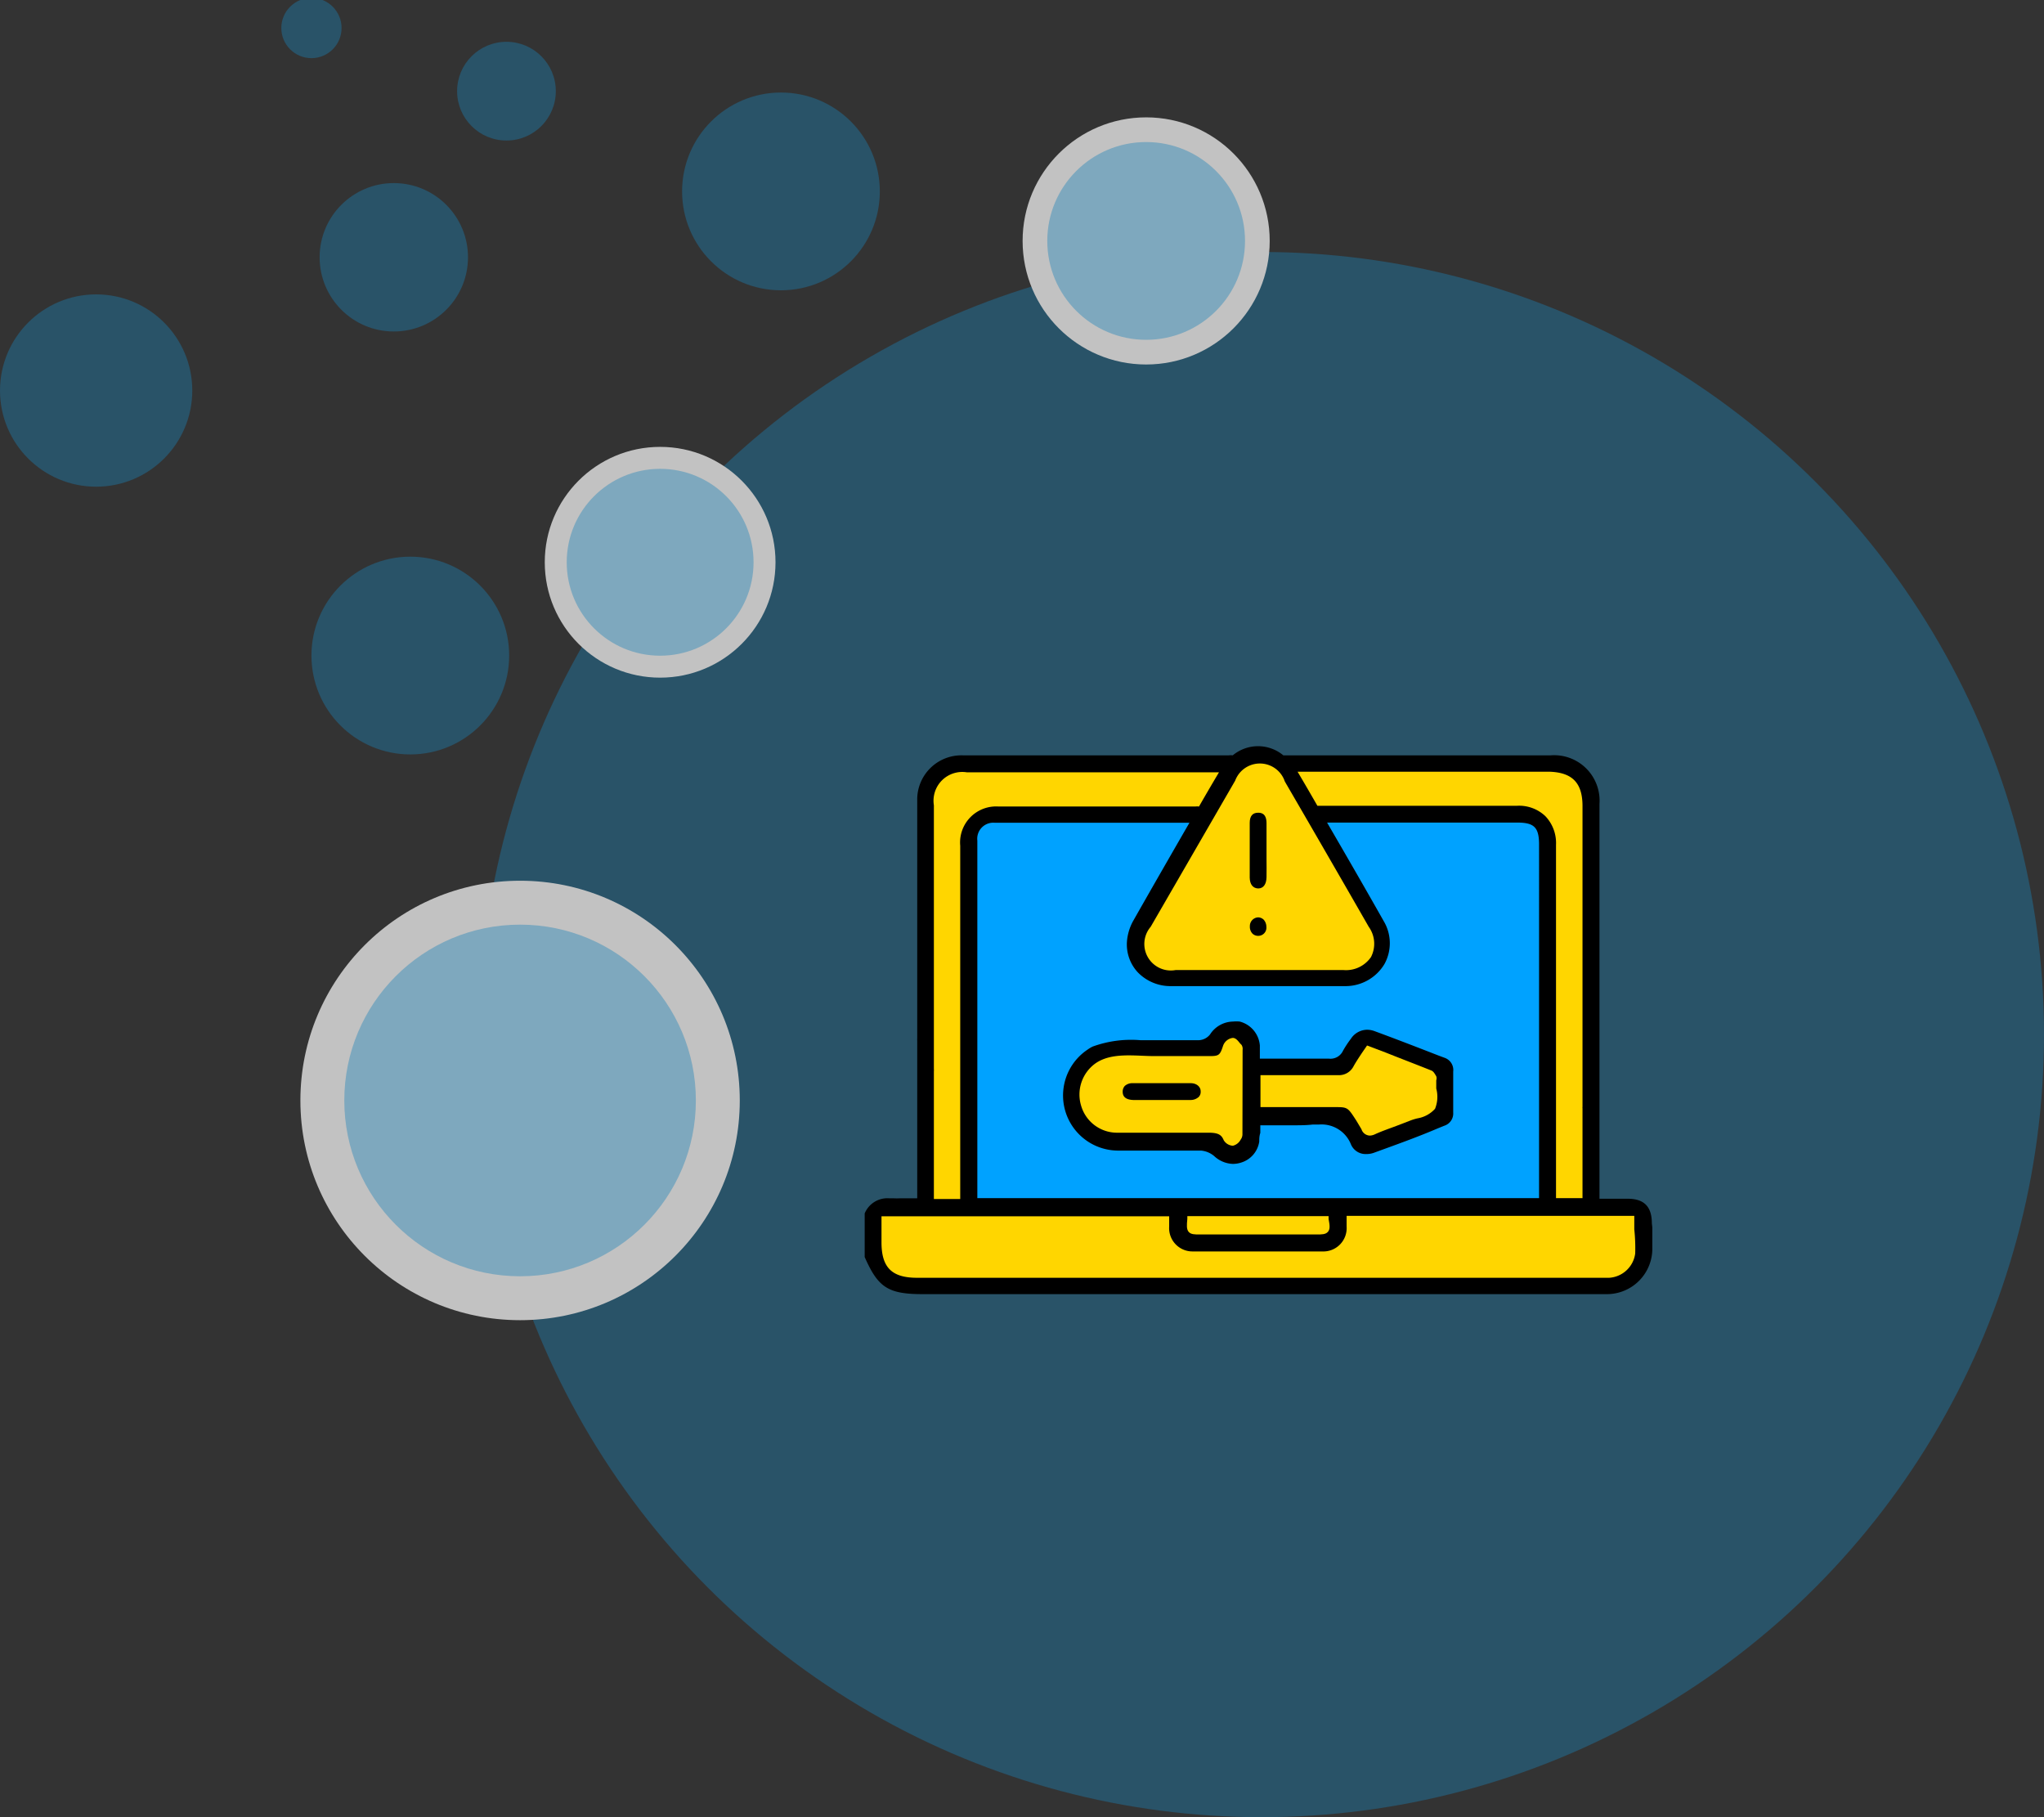 <svg xmlns="http://www.w3.org/2000/svg" id="Layer_1" data-name="Layer 1" viewBox="0 0 135 120"><rect x="0" y="0" width="135" height="120" fill="#333333" stroke="none"/><defs><style>.cls-1{opacity:0.7;}.cls-2{fill:#0ea4f0;isolation:isolate;opacity:0.4;}.cls-3{fill:#fff;}.cls-4{fill:#ffd600;}.cls-5{fill:#00a2ff;}</style></defs><g class="cls-1"><circle class="cls-2" cx="83.32" cy="68.32" r="51.68"></circle><circle class="cls-3" cx="34.35" cy="72.67" r="14.51"></circle><circle class="cls-2" cx="34.35" cy="72.67" r="11.61"></circle><circle class="cls-3" cx="43.6" cy="37.13" r="7.62"></circle><circle class="cls-2" cx="43.6" cy="37.13" r="6.17"></circle><circle class="cls-3" cx="75.7" cy="15.91" r="8.16"></circle><circle class="cls-2" cx="75.7" cy="15.91" r="6.53"></circle><circle class="cls-2" cx="51.58" cy="12.64" r="6.53"></circle><circle class="cls-2" cx="27.1" cy="43.29" r="6.53"></circle><circle class="cls-2" cx="6.35" cy="25.79" r="6.35"></circle><circle class="cls-2" cx="26.01" cy="16.99" r="4.9"></circle><circle class="cls-2" cx="33.45" cy="6.02" r="3.26"></circle><circle class="cls-2" cx="20.57" cy="1.85" r="1.99"></circle></g><path d="M109.1,80.79c0-1.11-.51-1.63-1.6-1.63h-1.86V69c0-.07,0-.34,0-.43h0V53.09a3,3,0,0,0-3.22-3.21H84.76a2.61,2.61,0,0,0-3.34,0l0,0a1.14,1.14,0,0,0-.26,0H63.58a2.92,2.92,0,0,0-3,2.84c0,3.31,0,6.61,0,9.92v5.91l0,0a1.92,1.92,0,0,0,0,.2c0,.06,0,.12,0,.18v10.2l-1.1,0a4,4,0,0,1-.49,0H58.7a1.62,1.62,0,0,0-1.59,1v2.88c.88,2,1.53,2.45,3.83,2.45h45.19a3,3,0,0,0,3-3.08c0-.44,0-.89,0-1.33Z"></path><path class="cls-4" d="M104.52,53.23V73.09a.33.33,0,0,0,0,.1v5.93h-1.75V72.31q0-8.25,0-16.52a2.57,2.57,0,0,0-.7-1.89,2.51,2.51,0,0,0-1.87-.69l-4.07,0H87.3l-.29,0c-.43-.75-.87-1.51-1.31-2.25h16.6C103.84,51,104.52,51.69,104.52,53.23Z"></path><path class="cls-5" d="M64.55,79.12V58c0-.83,0-1.66,0-2.49a1.06,1.06,0,0,1,1.13-1.18H78.56c-1.19,2.06-2.42,4.2-3.71,6.47a3.34,3.34,0,0,0-.42,1.4,2.7,2.7,0,0,0,.71,2,3,3,0,0,0,2.19.92H88.89a3,3,0,0,0,2.55-1.46,2.85,2.85,0,0,0-.06-2.85c-1.22-2.16-2.47-4.32-3.73-6.49h12.56c1.12,0,1.44.32,1.44,1.45V78.38c0,.12,0,.25,0,.38l0,.36Z"></path><path class="cls-4" d="M87.7,81.35c-.15.17-.4.17-.74.17H79.24c-.34,0-.58,0-.73-.17s-.13-.45-.09-.85l0-.19h9.33l0,.19C87.83,80.92,87.86,81.18,87.7,81.35Z"></path><path class="cls-4" d="M84.83,51.55l.1.18q2.75,4.73,5.47,9.47a1.92,1.92,0,0,1,.15,2,2,2,0,0,1-1.8.86H77.64A1.75,1.75,0,0,1,76,61.2l5.58-9.65a1.74,1.74,0,0,1,3.26,0Z"></path><path class="cls-4" d="M63.85,51H80.51c-.44.74-.88,1.49-1.32,2.26a.88.88,0,0,0-.24,0H70.09c-1.35,0-2.71,0-4.13,0a2.38,2.38,0,0,0-2.54,2.59q0,8.27,0,16.54v6.79H61.68V70.74a.75.75,0,0,0,0-.15V53.18A1.9,1.9,0,0,1,63.85,51Z"></path><path class="cls-4" d="M108,82.78a1.85,1.85,0,0,1-1.72,1.6H60.57c-1.67,0-2.35-.68-2.35-2.34V80.32h19V81a1.54,1.54,0,0,0,1.57,1.64l4.23,0,4.31,0A1.54,1.54,0,0,0,88.94,81c0-.07,0-.5,0-.71h19v.21c0,.23,0,.45,0,.68A11.8,11.8,0,0,1,108,82.78Z"></path><path d="M95.43,69.86,95,69.7c-1.41-.55-2.81-1.09-4.22-1.61a1.46,1.46,0,0,0-.49-.09,1.3,1.3,0,0,0-1.07.6,6.72,6.72,0,0,0-.52.79.91.91,0,0,1-.92.52H83.57l-.36,0,0-.44,0-.43a1.78,1.78,0,0,0-1.33-1.58,2.2,2.2,0,0,0-.44,0,1.84,1.84,0,0,0-1.52.85,1,1,0,0,1-.72.38c-.58,0-1.15,0-1.72,0-.72,0-1.45,0-2.17,0a7.43,7.43,0,0,0-3.14.42,2.07,2.07,0,0,0-.32.19,3.64,3.64,0,0,0,1.94,6.68h5.52a1.56,1.56,0,0,1,.88.36,1.9,1.9,0,0,0,1.24.52,1.81,1.81,0,0,0,.55-.09,1.71,1.71,0,0,0,1.19-1.39c0-.17,0-.35.07-.57l0-.5h.19l1,0h1c.42,0,.85,0,1.27-.05h.42a2.09,2.09,0,0,1,2.11,1.32,1.05,1.05,0,0,0,1,.63,1.49,1.49,0,0,0,.58-.11c1.4-.51,2.78-1,4.16-1.59l.42-.17a.85.85,0,0,0,.59-.87c0-.9,0-1.8,0-2.71A.85.85,0,0,0,95.43,69.86Z"></path><path class="cls-4" d="M82.06,74.87a.6.6,0,0,1-.12.39.79.79,0,0,1-.51.4.75.75,0,0,1-.61-.37c-.15-.37-.39-.49-1-.49H73.76A2.47,2.47,0,0,1,71.4,73a2.53,2.53,0,0,1,.94-2.77c1.07-.76,2.64-.49,3.87-.49H79.9c.6,0,.68-.06.88-.68a.78.78,0,0,1,.64-.52c.21,0,.35.2.49.37L82,69a.49.49,0,0,1,.07.33Z"></path><path class="cls-4" d="M94.78,73.22a2,2,0,0,1-1.15.63,3.51,3.51,0,0,0-.49.15l-.91.35c-.48.18-1,.36-1.41.55a.86.86,0,0,1-.35.09.6.6,0,0,1-.55-.42L89.58,74c-.55-.85-.57-.89-1.33-.89h-5V71h5.15a1.08,1.08,0,0,0,1-.59c.16-.29.35-.57.54-.86l.35-.51,1.24.47c1,.4,2,.78,3,1.18.15.06.22.2.33.38a.42.42,0,0,1,0,.27c0,.16,0,.34,0,.54A2.11,2.11,0,0,1,94.78,73.22Z"></path><path d="M78.65,71.53H74.82a.74.74,0,0,0-.53.18.56.56,0,0,0-.14.39c0,.44.39.53.71.54h3.77a.8.8,0,0,0,.54-.2.48.48,0,0,0,.13-.37C79.3,71.74,79,71.53,78.65,71.53Z"></path><path d="M83.1,58.67h0c.34,0,.54-.27.55-.74s0-.77,0-1.22V55.63c0-.42,0-.85,0-1.27,0-.69-.41-.69-.56-.69-.36,0-.55.22-.55.67,0,1.21,0,2.41,0,3.62C82.55,58.4,82.75,58.66,83.1,58.67Z"></path><path d="M83.1,60.58a.57.57,0,0,0-.55.59.65.65,0,0,0,.16.47.53.53,0,0,0,.38.16h0a.54.54,0,0,0,.55-.6.7.7,0,0,0-.18-.47A.54.54,0,0,0,83.1,60.58Z"></path></svg>